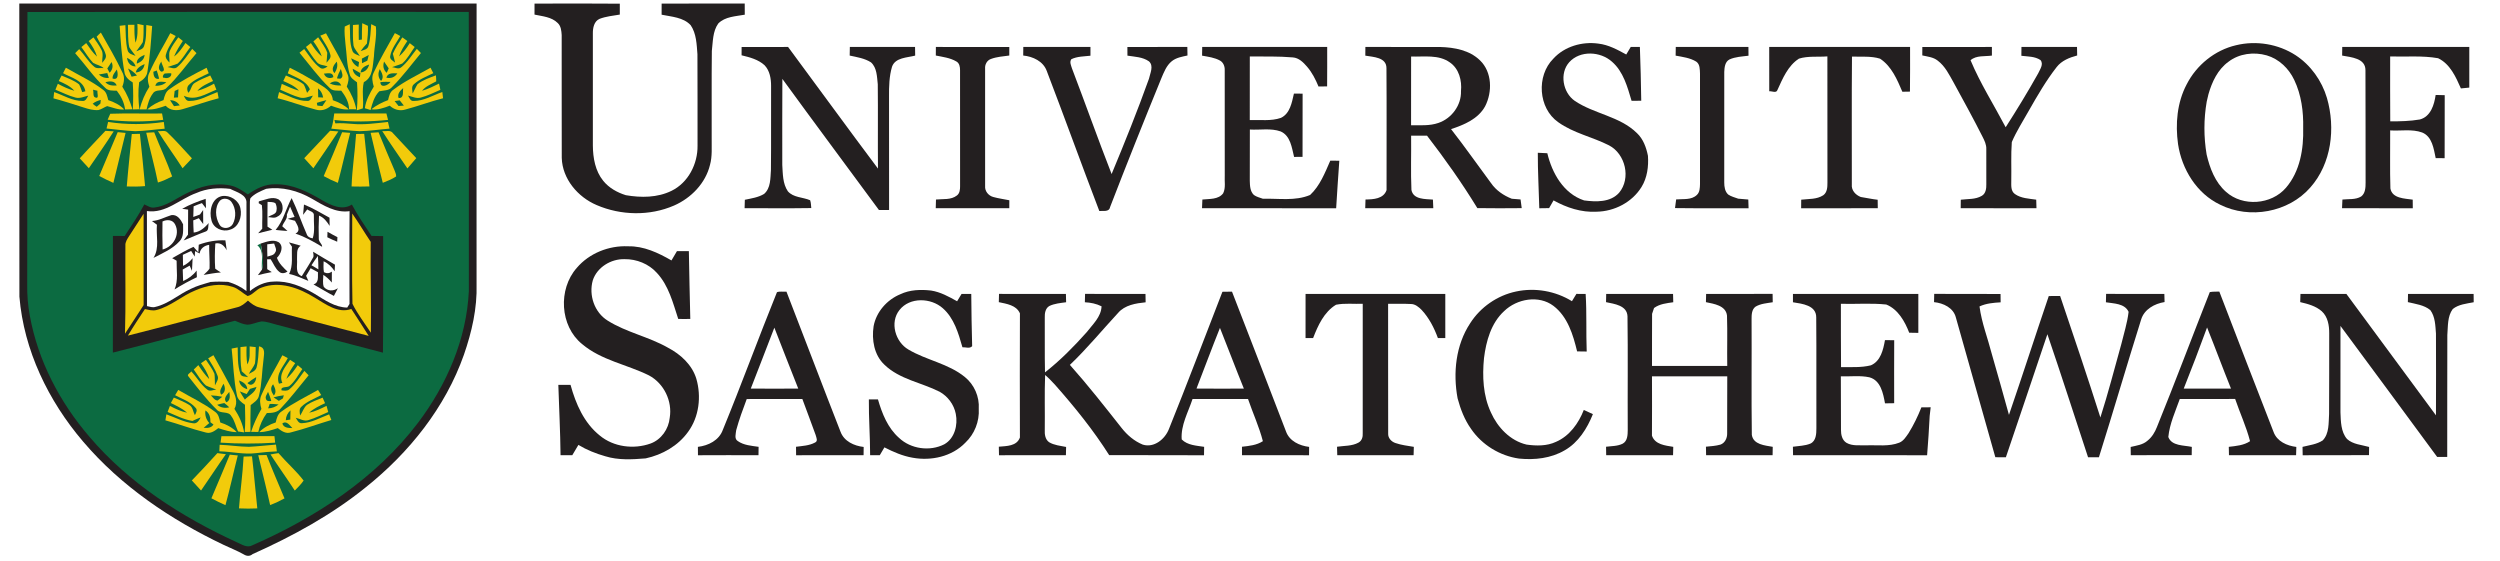 <?xml version="1.0" encoding="UTF-8" ?>
<!DOCTYPE svg PUBLIC "-//W3C//DTD SVG 1.1//EN" "http://www.w3.org/Graphics/SVG/1.1/DTD/svg11.dtd">
<svg width="1425pt" height="320pt" viewBox="0 0 1425 320" version="1.1" xmlns="http://www.w3.org/2000/svg">
<path fill="#ffffff" d=" M 0.00 0.00 L 1425.00 0.00 L 1425.00 320.00 L 0.00 320.00 L 0.00 0.00 Z" />
<path fill="#231f20" d=" M 11.00 2.02 C 97.89 2.02 184.78 1.99 271.66 2.03 C 271.59 55.34 271.65 108.65 271.64 161.96 C 272.06 175.69 268.91 189.30 264.43 202.21 C 253.86 232.22 233.29 257.93 208.61 277.66 C 189.07 293.49 166.85 305.60 143.97 315.85 C 142.42 317.18 140.60 317.06 138.94 316.01 C 135.25 313.93 131.30 312.39 127.49 310.58 C 97.39 296.25 69.01 277.17 47.30 251.61 C 27.56 228.47 13.58 199.65 11.06 169.10 C 10.94 113.41 11.06 57.71 11.00 2.02 Z" />
<path fill="#231f20" d=" M 304.68 2.06 C 320.88 2.01 337.09 1.93 353.29 2.10 C 353.28 4.17 353.28 6.24 353.29 8.31 C 349.42 8.97 345.43 9.33 341.74 10.75 C 338.61 12.13 337.89 15.93 337.93 19.00 C 337.94 40.33 337.94 61.65 337.93 82.98 C 337.99 90.01 339.28 97.45 343.83 103.05 C 347.11 107.11 351.80 109.73 356.73 111.26 C 365.41 112.75 374.72 112.73 382.79 108.76 C 392.31 104.12 397.73 93.42 397.60 83.06 C 397.54 65.68 397.67 48.31 397.54 30.93 C 397.10 25.32 396.97 19.17 393.69 14.36 C 389.49 9.84 382.81 9.55 377.12 8.38 C 377.14 6.27 377.14 4.15 377.13 2.04 C 392.91 1.98 408.70 2.02 424.49 2.02 C 424.49 4.13 424.49 6.25 424.52 8.37 C 419.36 9.33 413.28 9.42 409.39 13.42 C 406.20 17.92 406.38 23.75 405.75 29.01 C 405.55 45.66 405.72 62.33 405.66 78.98 C 405.59 83.98 406.06 89.10 404.70 93.98 C 402.16 104.47 393.93 112.91 384.18 117.17 C 370.32 123.20 353.91 122.85 340.09 116.89 C 329.35 112.33 320.54 101.97 320.20 89.99 C 320.11 66.65 320.21 43.31 320.16 19.97 C 320.00 17.57 319.77 14.84 317.88 13.10 C 314.40 9.63 309.22 9.30 304.67 8.32 C 304.69 6.24 304.69 4.15 304.68 2.06 Z" />
<path fill="#0c6b41" d=" M 15.65 6.85 C 99.50 6.68 183.35 6.80 267.20 6.79 C 267.32 59.85 267.23 112.91 267.24 165.98 C 265.94 193.31 254.55 219.50 238.15 241.14 C 214.12 272.75 179.85 295.01 143.86 310.81 C 140.79 312.55 137.70 310.20 134.90 309.05 C 103.53 294.62 73.55 275.53 51.02 249.01 C 34.12 229.39 21.64 205.59 17.01 180.00 C 15.89 174.07 15.42 168.03 15.51 162.00 C 15.65 110.28 15.36 58.56 15.65 6.85 Z" />
<path fill="#f2cb0b" d=" M 68.20 14.70 C 69.29 14.58 70.38 14.46 71.47 14.34 C 71.72 19.09 71.53 23.93 72.71 28.56 C 73.16 30.72 75.52 31.13 77.26 31.82 C 76.12 30.15 74.73 28.66 73.69 26.93 C 72.77 22.75 73.09 18.41 72.93 14.15 C 74.16 14.15 75.39 14.15 76.63 14.15 C 76.59 17.56 76.58 20.98 77.22 24.34 C 78.61 20.92 78.46 17.21 78.32 13.59 C 79.49 13.85 80.67 14.10 81.85 14.36 C 81.77 17.57 81.98 20.81 81.41 23.99 C 80.36 25.87 78.87 27.45 77.68 29.25 C 79.28 28.48 81.61 28.20 82.13 26.17 C 83.48 22.37 83.25 18.24 83.39 14.26 C 84.50 14.45 85.61 14.64 86.72 14.83 C 86.08 23.44 85.53 32.10 84.07 40.62 C 83.82 43.53 81.67 45.48 79.31 46.87 C 78.65 51.99 78.85 57.16 79.42 62.27 C 78.49 62.30 76.64 62.35 75.71 62.38 C 75.98 57.26 76.02 52.12 75.66 47.00 C 73.39 45.63 71.22 43.77 70.91 40.97 C 69.31 32.31 68.82 23.47 68.20 14.70 Z" />
<path fill="#f2cb0b" d=" M 201.18 14.24 C 202.28 14.16 203.39 14.08 204.50 14.00 C 204.44 16.92 204.45 19.85 204.51 22.78 C 204.95 22.72 205.84 22.60 206.28 22.54 C 206.27 19.43 206.28 16.32 206.47 13.22 C 207.28 13.59 208.90 14.35 209.71 14.72 C 209.89 18.08 209.53 21.43 209.17 24.77 C 207.88 26.15 206.65 27.58 205.55 29.12 C 207.23 28.51 209.56 28.23 210.02 26.12 C 211.22 22.12 211.20 17.89 211.59 13.77 C 212.26 14.10 213.59 14.76 214.25 15.09 C 214.84 20.75 213.36 26.41 213.15 32.08 C 212.37 37.28 212.79 44.02 207.38 46.83 C 206.14 51.76 207.41 56.90 206.81 61.78 C 205.95 62.05 204.25 62.59 203.39 62.86 C 203.90 57.56 203.85 52.24 203.51 46.93 C 201.84 45.66 199.78 44.47 199.30 42.24 C 197.59 36.65 197.67 30.76 196.91 25.02 C 196.61 21.73 196.18 18.42 196.50 15.13 C 197.21 14.80 198.65 14.13 199.36 13.80 C 199.71 18.90 199.04 24.24 200.93 29.11 C 201.63 30.82 203.63 31.18 205.11 31.95 C 204.00 29.92 202.13 28.26 201.52 26.00 C 200.97 22.11 201.25 18.16 201.18 14.24 Z" />
<path fill="#f2cb0b" d=" M 55.10 20.90 C 55.84 20.06 56.68 19.32 57.49 18.56 C 61.69 26.05 66.12 33.45 69.74 41.25 C 71.17 43.84 70.80 46.77 69.71 49.40 C 72.27 53.39 74.13 57.76 75.48 62.29 C 74.08 62.32 72.69 62.35 71.29 62.38 C 70.80 58.42 69.01 54.82 66.57 51.71 C 64.30 51.59 61.66 51.92 59.96 50.06 C 53.53 44.14 48.61 36.82 42.83 30.30 C 43.59 29.52 44.35 28.73 45.16 27.99 C 48.18 31.29 50.36 35.35 53.88 38.18 C 55.34 39.35 57.45 38.55 59.12 38.82 C 57.38 37.29 55.02 36.98 53.08 35.84 C 50.48 33.14 48.64 29.81 46.38 26.83 C 47.30 26.07 48.22 25.31 49.13 24.55 C 51.01 27.26 52.85 30.03 55.30 32.26 C 54.36 29.01 52.56 26.12 50.57 23.41 C 51.47 22.71 52.37 22.00 53.27 21.29 C 54.84 23.55 56.50 25.77 57.74 28.23 C 59.14 30.54 58.12 33.30 58.25 35.81 C 59.27 34.46 60.88 33.03 60.27 31.14 C 59.26 27.40 56.68 24.38 55.10 20.90 Z" />
<path fill="#f2cb0b" d=" M 97.07 18.89 C 98.10 19.44 99.13 19.98 100.17 20.53 C 98.13 23.97 95.58 27.27 94.55 31.19 C 93.98 33.06 95.47 34.45 96.60 35.66 C 96.73 33.45 96.07 31.15 96.77 29.01 C 98.00 26.21 99.88 23.77 101.62 21.28 C 102.27 21.80 103.56 22.84 104.21 23.36 C 102.34 26.19 100.52 29.07 99.21 32.20 C 101.98 30.19 103.86 27.31 105.72 24.50 C 106.64 25.27 107.56 26.05 108.49 26.82 C 106.04 29.95 104.17 33.58 101.22 36.27 C 99.38 37.09 97.38 37.49 95.51 38.22 C 97.30 38.44 99.55 39.70 101.10 38.15 C 104.50 35.24 106.85 31.37 109.55 27.86 C 110.38 28.66 111.20 29.47 112.01 30.28 C 106.31 36.83 101.34 44.06 95.00 50.03 C 92.95 52.48 88.85 50.50 87.17 53.25 C 85.12 55.88 84.27 59.17 83.53 62.35 C 82.21 62.35 80.88 62.34 79.56 62.34 C 80.75 57.78 82.59 53.43 85.14 49.46 C 84.20 46.78 83.79 43.83 85.24 41.22 C 88.63 33.50 93.15 26.35 97.07 18.89 Z" />
<path fill="#f2cb0b" d=" M 182.57 20.33 C 183.65 19.87 184.74 19.43 185.83 18.98 C 189.93 26.70 194.63 34.14 198.06 42.20 C 199.20 44.53 198.48 47.08 197.66 49.37 C 200.22 53.34 202.16 57.67 203.09 62.31 C 202.06 62.30 200.01 62.29 198.99 62.28 C 198.88 58.28 196.92 54.77 194.54 51.70 C 192.27 51.56 189.57 52.05 187.89 50.11 C 181.50 44.04 176.35 36.80 170.71 30.05 C 171.60 29.34 172.49 28.64 173.39 27.94 C 176.21 31.62 178.61 35.82 182.40 38.60 C 183.82 39.72 185.53 38.81 186.73 37.85 C 184.72 37.04 182.07 37.26 180.61 35.42 C 178.26 32.75 176.41 29.68 174.39 26.76 C 175.33 26.03 176.28 25.30 177.22 24.56 C 178.98 27.32 180.84 30.08 183.43 32.13 C 182.36 29.01 180.55 26.25 178.63 23.59 C 179.53 22.81 180.43 22.03 181.33 21.25 C 183.18 24.11 185.40 26.83 186.55 30.08 C 186.52 31.99 186.21 33.88 186.10 35.78 C 187.14 34.45 188.93 33.09 188.28 31.15 C 187.21 27.16 184.58 23.86 182.57 20.33 Z" />
<path fill="#f2cb0b" d=" M 225.08 18.87 C 226.10 19.42 227.13 19.98 228.16 20.54 C 226.05 24.24 223.15 27.74 222.40 32.04 C 222.10 33.87 224.04 34.72 225.19 35.65 C 224.82 33.96 224.39 32.29 223.90 30.63 C 225.36 27.33 227.33 24.30 229.32 21.31 C 230.28 21.99 231.23 22.68 232.19 23.37 C 230.34 26.14 228.49 28.95 227.46 32.15 C 229.95 30.03 231.82 27.33 233.56 24.59 C 234.49 25.32 235.43 26.06 236.37 26.79 C 234.10 29.98 232.24 33.57 229.29 36.20 C 227.41 37.05 225.38 37.49 223.47 38.25 C 225.09 38.41 226.98 39.62 228.52 38.50 C 232.23 35.59 234.70 31.49 237.60 27.84 C 238.37 28.64 239.15 29.44 239.93 30.23 C 234.53 36.73 229.51 43.60 223.51 49.58 C 221.70 51.78 218.72 51.48 216.21 52.02 C 213.32 54.88 212.23 58.92 211.22 62.73 C 210.41 62.47 208.77 61.95 207.96 61.69 C 208.55 57.20 210.76 53.21 213.05 49.39 C 212.28 46.80 211.68 43.94 212.99 41.40 C 216.56 33.66 220.97 26.34 225.08 18.87 Z" />
<path fill="#231f20" d=" M 885.40 33.45 C 891.76 26.46 901.82 23.57 911.03 24.85 C 916.79 25.50 921.96 28.33 926.96 31.07 C 927.79 29.62 928.65 28.18 929.53 26.75 C 931.26 26.76 932.99 26.76 934.73 26.77 C 935.10 36.98 935.38 47.19 935.51 57.43 C 933.65 57.44 931.82 57.45 929.99 57.45 C 927.62 49.52 925.34 40.84 918.85 35.19 C 912.24 29.23 900.63 28.60 894.44 35.49 C 888.81 41.81 890.80 52.76 897.60 57.48 C 908.68 64.98 923.31 66.24 933.08 75.89 C 936.68 79.29 938.38 84.09 939.33 88.83 C 939.75 94.93 938.92 101.33 935.65 106.62 C 930.27 115.32 920.16 120.54 910.01 120.67 C 901.40 121.17 892.96 118.37 885.52 114.22 C 884.66 115.68 883.81 117.15 882.99 118.63 C 881.12 118.67 879.26 118.70 877.40 118.71 C 877.13 108.17 876.51 97.64 876.55 87.08 C 878.34 87.15 880.15 87.23 881.97 87.34 C 884.67 98.68 891.23 110.39 902.94 114.24 C 909.72 115.13 917.92 115.43 922.89 109.86 C 929.77 101.65 926.53 87.74 917.15 82.86 C 907.69 78.03 896.88 75.91 888.17 69.64 C 876.76 61.65 875.66 43.18 885.40 33.45 Z" />
<path fill="#231f20" d=" M 1274.55 25.78 C 1286.02 22.99 1298.60 25.05 1308.52 31.49 C 1317.14 37.14 1323.43 46.00 1326.36 55.85 C 1331.32 72.99 1329.01 93.21 1316.86 106.89 C 1304.40 121.11 1282.30 125.08 1265.47 116.67 C 1252.10 110.34 1243.63 96.46 1241.48 82.12 C 1239.89 70.67 1240.91 58.49 1246.38 48.13 C 1251.99 37.10 1262.44 28.59 1274.55 25.78 Z" />
<path fill="#231f20" d=" M 422.72 26.78 C 431.55 26.75 440.38 26.77 449.21 26.77 C 466.33 49.85 483.19 73.11 500.44 96.09 C 500.30 80.07 500.51 64.05 500.33 48.04 C 499.86 43.78 499.90 38.64 496.47 35.55 C 492.85 33.22 488.46 32.57 484.32 31.67 C 484.35 30.03 484.38 28.40 484.41 26.76 C 496.80 26.76 509.19 26.78 521.58 26.75 C 521.60 28.40 521.62 30.04 521.65 31.69 C 517.10 32.91 510.30 32.73 508.45 38.05 C 506.83 43.52 506.71 49.32 506.75 55.00 C 506.78 76.56 506.73 98.12 506.78 119.68 C 504.84 119.69 502.92 119.69 501.00 119.71 C 482.65 94.79 464.16 69.98 445.95 44.96 C 445.84 61.31 445.91 77.67 445.90 94.02 C 446.23 99.09 446.09 104.63 449.06 109.01 C 452.22 112.70 457.63 112.33 461.78 114.14 C 462.29 115.56 462.25 117.11 462.43 118.60 C 449.76 118.80 437.09 118.67 424.42 118.66 C 424.46 117.06 424.50 115.46 424.56 113.87 C 428.27 113.09 432.23 112.55 435.53 110.54 C 439.39 107.21 439.08 101.57 439.43 96.93 C 439.61 80.94 439.43 64.95 439.52 48.97 C 439.53 44.83 438.78 40.30 435.81 37.19 C 432.21 33.89 427.33 32.64 422.70 31.52 C 422.70 29.94 422.71 28.36 422.72 26.78 Z" />
<path fill="#231f20" d=" M 533.41 31.65 C 533.42 30.03 533.43 28.40 533.45 26.77 C 547.40 26.77 561.35 26.76 575.30 26.78 C 575.29 28.40 575.29 30.03 575.30 31.65 C 571.79 32.15 568.18 32.34 564.84 33.61 C 562.58 34.38 561.32 36.79 561.51 39.09 C 561.51 61.41 561.51 83.73 561.52 106.04 C 561.25 108.91 563.42 111.56 566.14 112.28 C 569.15 113.13 572.26 113.51 575.32 114.15 C 575.32 115.28 575.31 117.54 575.30 118.67 C 561.32 118.71 547.35 118.71 533.37 118.67 C 533.41 117.02 533.45 115.37 533.51 113.73 C 537.51 113.30 542.08 114.08 545.47 111.40 C 547.10 110.15 547.26 107.93 547.25 106.04 C 547.21 84.03 547.25 62.02 547.23 40.02 C 547.25 38.14 546.88 35.95 545.05 34.99 C 541.52 32.93 537.35 32.45 533.41 31.65 Z" />
<path fill="#231f20" d=" M 583.28 26.77 C 596.04 26.76 608.80 26.78 621.56 26.76 C 621.55 28.42 621.55 30.09 621.56 31.76 C 617.91 32.19 614.04 32.10 610.67 33.74 C 609.47 35.37 610.56 37.36 611.04 39.04 C 618.67 59.06 625.83 79.25 633.62 99.20 C 641.08 81.26 648.35 63.21 654.90 44.91 C 655.57 41.77 657.79 37.55 654.91 34.98 C 651.36 32.45 646.79 32.37 642.64 31.72 C 642.62 30.07 642.60 28.43 642.61 26.78 C 653.99 26.75 665.38 26.78 676.78 26.76 C 676.79 28.38 676.82 30.01 676.87 31.63 C 673.78 32.31 670.47 32.84 667.94 34.87 C 664.82 37.38 663.40 41.26 661.88 44.83 C 651.95 69.15 642.19 93.54 632.74 118.05 C 632.18 121.03 628.75 120.01 626.61 120.28 C 616.45 93.75 606.83 67.00 596.66 40.47 C 594.65 34.91 588.76 32.20 583.23 31.65 C 583.25 30.02 583.26 28.39 583.28 26.77 Z" />
<path fill="#231f20" d=" M 685.26 26.76 C 709.01 26.77 732.75 26.76 756.50 26.77 C 756.49 34.26 756.54 41.75 756.46 49.24 C 754.82 49.26 753.18 49.28 751.55 49.31 C 749.87 45.28 747.90 41.31 745.01 38.00 C 742.89 35.54 740.33 32.96 736.90 32.72 C 728.75 32.02 720.56 32.25 712.39 32.19 C 712.37 44.28 712.42 56.36 712.37 68.45 C 718.26 68.19 724.44 69.18 730.12 67.19 C 735.35 64.70 736.36 58.42 737.54 53.35 C 739.18 53.36 740.83 53.37 742.49 53.38 C 742.43 65.39 742.50 77.40 742.45 89.41 C 740.84 89.41 739.23 89.43 737.63 89.44 C 736.33 84.20 735.59 77.37 729.98 74.92 C 724.36 72.91 718.25 74.20 712.42 73.83 C 712.35 83.56 712.41 93.30 712.38 103.04 C 712.46 105.84 712.52 109.10 714.73 111.15 C 716.25 112.24 718.11 112.66 719.86 113.29 C 728.81 113.03 738.28 114.73 746.77 111.13 C 752.37 105.91 755.24 98.47 758.26 91.58 C 759.97 91.59 761.69 91.60 763.41 91.61 C 762.71 100.64 762.21 109.67 761.61 118.71 C 736.12 118.67 710.64 118.73 685.15 118.67 C 685.20 117.02 685.27 115.38 685.36 113.73 C 689.37 113.29 694.47 113.82 697.20 110.19 C 698.77 107.05 697.88 103.35 698.11 99.97 C 698.08 79.96 698.13 59.95 698.09 39.94 C 698.17 37.87 697.34 35.67 695.50 34.58 C 692.35 32.79 688.67 32.37 685.18 31.72 C 685.21 30.07 685.23 28.42 685.26 26.76 Z" />
<path fill="#231f20" d=" M 778.27 26.76 C 792.51 26.79 806.76 26.73 821.01 26.79 C 829.00 27.02 837.65 28.60 843.59 34.40 C 850.52 41.06 850.71 52.37 846.54 60.55 C 842.59 67.80 834.54 71.14 827.10 73.60 C 834.94 83.61 842.21 94.05 849.80 104.25 C 852.67 108.48 857.00 111.42 861.70 113.28 C 863.37 113.41 865.02 113.55 866.72 113.69 C 866.96 115.33 867.17 116.98 867.38 118.64 C 858.95 118.72 850.51 118.76 842.08 118.62 C 833.34 104.31 823.63 90.61 813.40 77.32 C 810.37 77.31 807.35 77.31 804.34 77.32 C 804.47 87.64 804.06 97.99 804.52 108.30 C 805.62 113.84 812.43 113.39 816.77 113.77 C 816.84 115.40 816.90 117.03 816.98 118.66 C 804.04 118.72 791.11 118.69 778.18 118.68 C 778.22 117.03 778.27 115.37 778.34 113.72 C 782.83 113.64 788.58 113.40 790.34 108.36 C 790.31 85.19 790.45 62.02 790.28 38.85 C 790.30 32.57 782.73 32.52 778.23 31.72 C 778.23 30.07 778.24 28.42 778.27 26.76 Z" />
<path fill="#231f20" d=" M 955.19 26.76 C 968.99 26.76 982.79 26.78 996.60 26.75 C 996.60 28.42 996.62 30.09 996.65 31.76 C 992.99 32.23 989.18 32.34 985.79 33.89 C 983.23 35.21 982.94 38.44 982.83 40.98 C 982.82 62.00 982.84 83.01 982.82 104.03 C 982.82 106.43 983.18 109.17 985.07 110.88 C 986.77 112.05 988.83 112.53 990.77 113.24 C 992.68 113.40 994.59 113.56 996.53 113.73 C 996.58 115.38 996.63 117.04 996.69 118.70 C 982.71 118.64 968.73 118.80 954.76 118.61 C 954.96 116.96 955.18 115.32 955.41 113.67 C 959.38 113.29 964.10 114.16 967.24 111.09 C 968.90 109.52 968.93 107.10 969.00 104.98 C 968.98 83.98 968.98 62.98 969.00 41.97 C 968.88 39.61 969.04 36.64 966.85 35.12 C 963.32 32.95 959.10 32.46 955.11 31.71 C 955.13 30.06 955.15 28.41 955.19 26.76 Z" />
<path fill="#231f20" d=" M 1008.45 26.77 C 1035.21 26.76 1061.97 26.77 1088.74 26.76 C 1088.71 35.25 1088.83 43.73 1088.67 52.22 C 1087.59 52.23 1085.43 52.27 1084.34 52.29 C 1081.37 45.34 1078.18 37.73 1071.62 33.44 C 1066.51 31.84 1060.93 32.46 1055.63 32.25 C 1055.40 56.53 1055.59 80.82 1055.54 105.10 C 1055.19 108.48 1057.66 111.13 1060.63 112.28 C 1063.84 112.79 1067.02 113.50 1070.27 113.86 C 1070.28 115.47 1070.31 117.08 1070.34 118.69 C 1055.78 118.71 1041.21 118.68 1026.65 118.70 C 1026.66 117.48 1026.68 115.04 1026.69 113.82 C 1030.90 113.31 1035.58 113.73 1039.28 111.28 C 1041.53 109.65 1041.65 106.66 1041.64 104.13 C 1041.60 80.13 1041.66 56.14 1041.61 32.14 C 1036.23 32.58 1030.60 31.80 1025.40 33.42 C 1019.11 37.47 1016.12 44.75 1013.14 51.30 C 1012.47 53.30 1009.99 51.83 1008.47 52.04 C 1008.41 43.61 1008.44 35.19 1008.45 26.77 Z" />
<path fill="#231f20" d=" M 1095.73 26.78 C 1108.95 26.76 1122.16 26.76 1135.38 26.77 C 1135.37 28.41 1135.37 30.04 1135.39 31.68 C 1131.32 32.29 1126.52 31.41 1123.21 34.33 C 1128.76 47.58 1136.55 59.82 1143.23 72.53 C 1149.67 62.47 1155.91 52.27 1161.75 41.84 C 1162.76 39.55 1165.05 36.63 1163.07 34.23 C 1159.87 32.08 1155.83 32.26 1152.18 31.80 C 1152.19 30.12 1152.20 28.44 1152.23 26.76 C 1162.79 26.77 1173.34 26.77 1183.90 26.77 C 1183.90 28.38 1183.94 30.00 1183.99 31.62 C 1179.63 32.78 1175.15 34.54 1172.31 38.21 C 1166.23 46.00 1161.28 54.58 1156.40 63.14 C 1153.10 69.04 1149.40 74.74 1146.73 80.97 C 1146.18 88.30 1146.58 95.66 1146.43 103.01 C 1146.45 105.64 1146.03 108.84 1148.50 110.60 C 1151.98 113.08 1156.55 113.20 1160.65 113.81 C 1160.69 115.43 1160.74 117.06 1160.79 118.69 C 1146.39 118.69 1131.99 118.73 1117.60 118.66 C 1117.61 117.46 1117.64 115.05 1117.65 113.84 C 1121.64 113.33 1126.00 113.77 1129.60 111.64 C 1131.90 110.34 1132.26 107.44 1132.20 105.06 C 1132.17 98.38 1132.20 91.70 1132.19 85.02 C 1132.31 82.44 1131.14 80.09 1130.01 77.87 C 1124.78 67.51 1119.18 57.34 1113.62 47.15 C 1111.07 42.64 1108.74 37.74 1104.50 34.56 C 1102.01 32.55 1098.70 32.27 1095.71 31.59 C 1095.70 29.98 1095.71 28.38 1095.73 26.78 Z" />
<path fill="#231f20" d=" M 1335.08 26.77 C 1359.22 26.77 1383.36 26.76 1407.50 26.77 C 1407.51 34.49 1407.51 42.21 1407.50 49.93 C 1405.89 50.12 1404.28 50.26 1402.71 50.40 C 1399.84 43.86 1396.51 36.39 1389.70 33.18 C 1380.72 31.59 1371.48 32.46 1362.39 32.18 C 1362.41 44.51 1362.33 56.84 1362.44 69.17 C 1368.07 69.19 1373.76 69.06 1379.33 68.10 C 1385.49 66.45 1387.53 59.73 1388.32 54.13 C 1390.03 54.18 1391.75 54.22 1393.49 54.25 C 1393.42 66.22 1393.52 78.19 1393.44 90.16 C 1391.71 90.15 1390.03 90.15 1388.35 90.14 C 1387.21 84.82 1386.39 77.85 1380.63 75.52 C 1374.79 73.41 1368.45 74.73 1362.40 74.33 C 1362.47 85.36 1362.19 96.41 1362.53 107.44 C 1363.57 113.19 1370.70 113.13 1375.25 113.80 C 1375.25 115.44 1375.26 117.08 1375.29 118.73 C 1361.84 118.64 1348.40 118.74 1334.96 118.67 C 1335.01 117.03 1335.07 115.38 1335.18 113.74 C 1338.74 113.35 1342.67 113.94 1345.88 111.99 C 1348.30 110.14 1348.39 106.82 1348.39 104.04 C 1348.30 82.70 1348.45 61.35 1348.31 40.02 C 1348.35 33.12 1340.05 32.64 1335.02 31.68 C 1335.03 30.04 1335.04 28.40 1335.08 26.77 Z" />
<path fill="#0c6b41" d=" M 206.26 33.41 C 207.57 32.71 208.89 32.01 210.20 31.31 C 209.93 32.39 209.64 33.47 209.39 34.56 C 208.38 35.06 207.37 35.54 206.37 36.02 C 206.34 35.37 206.29 34.06 206.26 33.41 Z" />
<path fill="#ffffff" d=" M 1270.21 35.21 C 1276.32 30.50 1284.73 29.46 1292.05 31.57 C 1299.02 33.60 1304.65 39.06 1307.71 45.55 C 1311.78 54.07 1313.03 63.64 1312.81 73.00 C 1313.13 84.90 1311.00 97.72 1303.01 107.01 C 1294.67 116.73 1278.42 117.94 1268.85 109.37 C 1262.64 103.95 1259.61 95.92 1257.78 88.10 C 1256.10 78.11 1256.09 67.89 1257.83 57.91 C 1258.16 56.53 1258.49 55.13 1258.81 53.74 C 1260.82 46.71 1264.11 39.61 1270.21 35.21 Z" />
<path fill="#0c6b41" d=" M 77.97 36.30 C 77.75 33.42 80.24 32.27 82.43 31.23 C 82.26 33.95 80.25 35.38 77.97 36.30 Z" />
<path fill="#ffffff" d=" M 804.33 32.22 C 811.72 32.47 820.07 30.97 826.48 35.62 C 831.66 39.23 833.36 45.91 832.76 51.93 C 833.04 59.96 827.43 67.53 819.90 70.07 C 814.90 71.82 809.51 71.35 804.31 71.39 C 804.36 58.34 804.32 45.28 804.33 32.22 Z" />
<path fill="#0c6b41" d=" M 72.40 32.96 C 74.54 34.06 76.59 35.45 77.31 37.88 C 74.33 37.82 72.75 35.74 72.40 32.96 Z" />
<path fill="#0c6b41" d=" M 200.10 33.21 C 201.63 33.91 203.14 34.64 204.66 35.39 C 204.56 36.09 204.36 37.49 204.27 38.19 C 202.13 37.23 200.75 35.43 200.10 33.21 Z" />
<path fill="#0c6b41" d=" M 91.85 40.84 C 89.64 39.34 90.76 36.81 91.94 35.06 C 92.07 36.93 95.26 40.78 91.85 40.84 Z" />
<path fill="#0c6b41" d=" M 63.58 35.35 C 64.66 37.57 64.18 39.71 62.50 41.47 C 62.16 40.85 61.50 39.63 61.16 39.02 C 61.96 37.79 62.77 36.57 63.58 35.35 Z" />
<path fill="#0c6b41" d=" M 190.67 41.71 C 188.51 39.45 190.26 37.01 191.94 35.12 C 192.72 37.47 191.98 39.73 190.67 41.71 Z" />
<path fill="#0c6b41" d=" M 218.92 35.10 C 219.80 36.38 220.68 37.67 221.56 38.96 C 221.28 39.59 220.72 40.87 220.44 41.51 C 218.48 39.82 218.12 37.52 218.92 35.10 Z" />
<path fill="#0c6b41" d=" M 77.37 41.33 C 77.91 38.70 80.24 37.55 82.41 36.49 C 82.06 39.34 80.26 41.14 77.37 41.33 Z" />
<path fill="#0c6b41" d=" M 205.51 41.31 C 205.85 38.61 208.17 37.55 210.42 36.77 C 209.81 39.25 208.17 41.09 205.51 41.31 Z" />
<path fill="#f2cb0b" d=" M 35.94 41.71 C 36.47 40.67 37.01 39.63 37.55 38.60 C 44.67 42.75 52.27 46.18 58.82 51.23 C 60.77 52.55 61.11 54.98 61.72 57.07 C 65.09 58.20 68.34 59.79 70.82 62.39 C 67.40 62.72 64.30 61.28 61.07 60.48 C 59.34 61.13 57.84 62.36 56.01 62.74 C 53.14 62.95 50.35 62.12 47.65 61.26 C 41.96 59.42 36.25 57.60 30.47 56.05 C 30.60 54.86 30.74 53.67 30.87 52.48 C 36.17 54.33 41.26 57.60 47.03 57.54 C 48.92 57.73 49.52 55.81 50.30 54.52 C 47.92 55.06 45.52 56.29 43.04 55.61 C 39.06 54.59 35.39 52.65 31.59 51.12 C 32.05 49.99 32.51 48.87 32.97 47.74 C 35.98 49.37 39.08 50.85 42.40 51.74 C 40.03 49.04 36.71 47.59 33.48 46.18 C 34.03 45.14 34.57 44.10 35.11 43.05 C 38.51 44.54 42.14 45.75 45.08 48.09 C 45.86 49.47 46.28 51.03 46.85 52.51 C 47.31 52.39 48.21 52.15 48.67 52.03 C 47.61 45.83 40.65 44.34 35.94 41.71 Z" />
<path fill="#0c6b41" d=" M 72.96 39.04 C 74.90 40.05 76.66 41.37 78.07 43.05 C 77.30 43.22 75.77 43.56 75.01 43.72 C 74.29 42.18 73.60 40.62 72.96 39.04 Z" />
<path fill="#f2cb0b" d=" M 96.75 50.74 C 103.35 46.06 110.58 42.32 117.76 38.62 C 118.17 39.66 118.58 40.70 118.98 41.75 C 115.09 43.73 110.76 45.26 107.63 48.43 C 106.37 49.68 106.59 51.46 107.32 52.90 C 109.11 51.34 108.94 48.34 111.15 47.17 C 113.88 45.46 116.90 44.30 119.84 43.02 C 120.37 44.08 120.90 45.13 121.43 46.18 C 118.22 47.63 114.87 49.06 112.50 51.77 C 115.84 50.87 118.98 49.37 122.00 47.70 C 122.45 48.83 122.89 49.97 123.34 51.11 C 117.48 53.44 111.22 57.76 104.79 54.58 C 105.46 56.01 106.18 57.74 108.09 57.54 C 113.76 57.55 118.77 54.37 123.96 52.48 C 124.13 53.36 124.46 55.13 124.63 56.01 C 117.69 57.81 110.94 60.25 104.05 62.22 C 100.69 63.25 96.92 63.04 94.44 60.29 C 91.05 61.43 87.61 62.70 83.96 62.33 C 86.61 59.91 89.82 58.25 93.19 57.07 C 93.78 54.68 94.47 52.08 96.75 50.74 Z" />
<path fill="#f2cb0b" d=" M 165.18 38.61 C 170.50 41.21 175.64 44.17 180.75 47.16 C 184.60 49.54 189.36 51.99 189.72 57.11 C 193.06 58.26 196.28 59.87 198.85 62.36 C 195.29 62.68 191.95 61.44 188.69 60.24 C 186.28 62.42 183.11 63.45 179.92 62.45 C 172.62 60.59 165.58 57.78 158.25 56.00 C 158.51 54.83 158.77 53.66 159.06 52.50 C 164.28 54.40 169.33 57.61 175.04 57.53 C 176.94 57.79 177.50 55.72 178.35 54.50 C 175.98 55.05 173.58 56.27 171.10 55.64 C 167.14 54.63 163.50 52.71 159.75 51.13 C 159.96 50.30 160.40 48.63 160.61 47.80 C 163.81 49.25 167.00 50.73 170.39 51.67 C 168.00 48.99 164.68 47.57 161.46 46.18 C 161.84 45.40 162.59 43.83 162.96 43.04 C 166.40 44.52 170.06 45.72 173.04 48.06 C 174.03 49.53 174.37 51.32 175.03 52.95 C 175.43 52.43 176.23 51.40 176.63 50.89 C 174.38 45.76 168.60 44.13 164.01 41.79 C 164.40 40.73 164.79 39.67 165.18 38.61 Z" />
<path fill="#0c6b41" d=" M 201.03 39.17 C 202.52 39.96 203.98 40.81 205.43 41.67 C 205.36 42.27 205.22 43.45 205.15 44.04 C 202.94 43.21 201.20 41.66 201.03 39.17 Z" />
<path fill="#f2cb0b" d=" M 224.16 51.18 C 230.72 46.18 238.26 42.68 245.39 38.59 C 245.92 39.63 246.46 40.66 246.99 41.71 C 243.21 43.55 239.15 45.08 236.00 47.95 C 234.30 49.27 235.08 51.49 235.22 53.28 C 236.21 51.56 236.91 49.69 237.98 48.02 C 241.02 45.54 244.86 44.34 248.47 42.94 C 248.59 44.08 248.65 45.23 248.65 46.37 C 245.80 47.94 242.62 49.13 240.54 51.76 C 243.93 50.77 247.10 49.19 250.26 47.65 C 250.51 48.83 250.76 50.01 251.01 51.20 C 247.34 52.77 243.73 54.59 239.86 55.62 C 237.37 56.30 234.95 55.09 232.58 54.49 C 233.38 55.78 233.94 57.81 235.89 57.55 C 241.67 57.55 246.77 54.26 252.13 52.46 C 252.23 53.35 252.43 55.13 252.54 56.01 C 245.27 57.83 238.26 60.53 231.03 62.44 C 227.82 63.42 224.57 62.48 222.16 60.24 C 218.79 61.53 215.32 62.80 211.64 62.29 C 214.52 60.03 217.77 58.33 221.20 57.06 C 221.76 54.92 222.16 52.48 224.16 51.18 Z" />
<path fill="#0c6b41" d=" M 64.17 44.75 C 64.00 42.71 65.58 41.22 66.58 39.63 C 67.32 41.85 67.70 45.94 64.17 44.75 Z" />
<path fill="#0c6b41" d=" M 87.39 40.91 C 87.88 40.73 88.86 40.36 89.35 40.18 C 89.84 41.73 90.37 43.28 90.71 44.88 C 87.99 45.47 87.47 42.99 87.39 40.91 Z" />
<path fill="#0c6b41" d=" M 192.07 44.69 C 192.54 42.79 193.43 41.04 194.29 39.30 C 194.67 41.07 196.30 43.74 193.99 44.88 C 193.51 44.83 192.55 44.73 192.07 44.69 Z" />
<path fill="#0c6b41" d=" M 217.21 46.16 C 215.46 44.14 215.30 41.73 216.50 39.42 C 217.64 41.52 219.11 43.97 217.21 46.16 Z" />
<path fill="#0c6b41" d=" M 94.51 41.87 C 95.54 41.74 96.58 41.72 97.62 41.79 C 98.00 43.88 95.49 44.97 93.78 44.33 C 91.86 44.77 93.21 41.44 94.51 41.87 Z" />
<path fill="#0c6b41" d=" M 185.46 41.89 C 187.39 41.67 189.85 41.33 190.02 43.95 C 187.92 45.15 185.44 44.29 184.65 41.97 L 185.46 41.89 Z" />
<path fill="#0c6b41" d=" M 56.31 42.47 C 57.92 42.17 59.52 41.88 61.13 41.60 C 61.36 42.30 61.82 43.70 62.05 44.40 C 59.89 44.64 57.89 43.95 56.31 42.47 Z" />
<path fill="#0c6b41" d=" M 220.21 44.27 C 221.12 41.30 224.06 41.80 226.49 41.82 C 225.06 44.03 222.77 44.90 220.21 44.27 Z" />
<path fill="#0c6b41" d=" M 60.07 46.82 C 62.58 46.23 65.35 45.90 66.55 48.72 C 64.19 48.89 61.72 48.78 60.07 46.82 Z" />
<path fill="#0c6b41" d=" M 88.52 48.92 C 89.29 45.77 92.40 46.64 94.80 46.85 C 93.08 48.48 90.82 48.96 88.52 48.92 Z" />
<path fill="#0c6b41" d=" M 187.98 47.57 C 190.24 45.92 193.29 45.80 194.51 48.74 C 192.27 48.82 190.02 48.55 187.98 47.57 Z" />
<path fill="#0c6b41" d=" M 216.81 46.84 C 218.73 46.56 220.67 46.63 222.60 46.67 C 221.33 48.63 216.90 50.51 216.81 46.84 Z" />
<path fill="#0c6b41" d=" M 52.99 51.13 C 53.63 51.28 54.91 51.58 55.56 51.73 C 55.24 53.00 56.70 56.52 54.37 55.57 C 52.72 55.18 53.55 52.46 52.99 51.13 Z" />
<path fill="#0c6b41" d=" M 99.56 51.83 C 100.10 51.59 101.18 51.11 101.72 50.87 C 101.64 52.42 101.56 53.97 101.48 55.52 C 100.88 55.55 99.70 55.62 99.11 55.65 C 99.25 54.37 99.40 53.10 99.56 51.83 Z" />
<path fill="#0c6b41" d=" M 181.27 50.35 C 182.92 51.68 183.85 53.53 184.20 55.60 C 183.49 55.57 182.08 55.50 181.37 55.46 C 181.30 53.76 181.26 52.05 181.27 50.35 Z" />
<path fill="#0c6b41" d=" M 227.19 55.86 C 226.34 53.39 228.14 51.68 229.82 50.19 C 229.47 52.30 230.50 56.09 227.19 55.86 Z" />
<path fill="#0c6b41" d=" M 52.82 59.14 C 54.14 57.99 55.79 57.41 57.44 56.94 C 57.39 57.46 57.30 58.49 57.25 59.00 C 56.72 59.47 55.67 60.39 55.14 60.86 C 54.34 60.32 53.51 59.81 52.82 59.14 Z" />
<path fill="#0c6b41" d=" M 96.94 57.12 C 99.27 57.09 101.18 58.18 102.45 60.09 C 101.63 60.20 100.00 60.41 99.19 60.52 C 98.42 59.40 97.66 58.27 96.94 57.12 Z" />
<path fill="#0c6b41" d=" M 180.60 58.62 C 182.40 58.06 184.21 57.52 186.04 57.08 C 185.30 58.22 184.54 59.35 183.76 60.47 C 182.80 60.38 181.84 60.29 180.88 60.20 C 180.81 59.81 180.67 59.02 180.60 58.62 Z" />
<path fill="#0c6b41" d=" M 224.93 57.60 C 225.66 57.50 227.12 57.30 227.84 57.20 C 228.62 58.19 229.42 59.19 230.19 60.19 C 229.44 60.25 227.94 60.37 227.18 60.43 C 226.43 59.49 225.67 58.55 224.93 57.60 Z" />
<path fill="#f2cb0b" d=" M 61.36 68.24 C 61.81 67.09 62.31 65.95 62.85 64.84 C 72.68 64.47 82.53 64.86 92.37 64.68 C 92.59 65.89 92.80 67.10 93.02 68.31 C 82.49 69.54 71.89 69.52 61.36 68.24 Z" />
<path fill="#f2cb0b" d=" M 188.84 73.34 C 189.78 70.53 190.17 67.60 190.52 64.68 C 200.43 64.73 210.34 64.70 220.25 64.69 C 220.56 65.90 220.87 67.12 221.19 68.33 C 211.02 69.39 200.80 69.63 190.64 68.39 C 190.76 68.87 191.00 69.84 191.12 70.32 C 194.30 70.10 197.48 70.31 200.65 70.60 C 207.50 71.26 214.34 70.25 221.14 69.52 C 221.43 70.78 221.73 72.05 222.03 73.31 C 216.36 73.78 210.72 74.68 205.02 74.78 C 199.61 74.55 194.24 73.79 188.84 73.34 Z" />
<path fill="#f2cb0b" d=" M 60.73 73.25 C 61.03 72.00 61.32 70.75 61.62 69.50 C 72.15 71.16 82.83 71.06 93.37 69.54 C 93.49 70.49 93.74 72.40 93.86 73.36 C 88.24 73.78 82.65 74.68 77.01 74.78 C 71.57 74.54 66.15 73.81 60.73 73.25 Z" />
<path fill="#f2cb0b" d=" M 45.47 90.25 C 50.24 84.92 55.23 79.81 60.09 74.58 C 61.67 74.67 63.24 74.77 64.81 74.87 C 60.28 82.00 55.40 88.90 50.63 95.88 C 48.91 94.00 47.19 92.12 45.47 90.25 Z" />
<path fill="#f2cb0b" d=" M 90.01 74.73 C 91.75 75.01 94.02 73.99 95.42 75.49 C 100.34 80.14 104.75 85.31 109.39 90.24 C 107.64 92.15 105.87 94.05 104.06 95.90 C 99.53 88.74 94.41 81.97 90.01 74.73 Z" />
<path fill="#f2cb0b" d=" M 173.41 90.17 C 178.31 84.95 183.25 79.77 188.14 74.55 C 189.72 74.67 191.29 74.79 192.86 74.92 C 188.20 81.98 183.40 88.94 178.62 95.91 C 176.87 94.01 175.13 92.10 173.41 90.17 Z" />
<path fill="#f2cb0b" d=" M 217.87 74.72 C 219.91 75.00 222.67 73.87 224.04 75.98 C 228.46 80.69 232.88 85.40 237.27 90.14 C 235.62 92.12 233.93 94.07 232.22 96.00 C 227.41 88.92 222.46 81.94 217.87 74.72 Z" />
<path fill="#f2cb0b" d=" M 67.09 75.33 C 68.58 75.47 70.08 75.61 71.58 75.76 C 69.29 85.26 66.96 94.76 64.63 104.25 C 61.89 103.05 59.20 101.73 56.56 100.32 C 60.11 92.01 63.58 83.67 67.09 75.33 Z" />
<path fill="#f2cb0b" d=" M 75.11 76.40 C 76.65 76.36 78.19 76.32 79.74 76.28 C 80.81 86.20 81.78 96.14 82.69 106.08 C 79.22 106.38 75.74 106.42 72.26 106.29 C 73.06 96.31 74.19 86.37 75.11 76.40 Z" />
<path fill="#f2cb0b" d=" M 83.35 75.65 C 84.86 75.57 86.38 75.50 87.90 75.42 C 91.17 83.86 95.11 92.04 98.13 100.58 C 95.51 101.93 92.84 103.19 90.02 104.04 C 88.09 94.51 85.47 85.14 83.35 75.65 Z" />
<path fill="#f2cb0b" d=" M 195.02 75.37 C 196.54 75.49 198.07 75.61 199.60 75.73 C 197.17 85.21 195.10 94.77 192.58 104.22 C 189.81 103.11 187.11 101.83 184.51 100.38 C 188.10 92.08 191.61 83.74 195.02 75.37 Z" />
<path fill="#f2cb0b" d=" M 202.98 76.37 C 204.51 76.34 206.05 76.31 207.59 76.29 C 208.75 86.26 209.66 96.27 210.57 106.27 C 207.18 106.38 203.78 106.38 200.40 106.29 C 200.73 96.28 202.32 86.36 202.98 76.37 Z" />
<path fill="#f2cb0b" d=" M 218.19 104.20 C 215.74 94.74 213.44 85.23 211.26 75.70 C 212.77 75.60 214.27 75.51 215.78 75.41 C 218.71 82.69 221.82 89.89 224.89 97.11 C 225.28 98.23 225.90 99.36 225.79 100.58 C 223.44 102.15 220.79 103.16 218.19 104.20 Z" />
<path fill="#231f20" d=" M 106.36 110.19 C 113.91 106.29 122.64 103.97 131.13 105.68 C 134.94 106.40 138.15 108.67 141.27 110.82 C 145.90 107.56 151.22 104.85 157.03 105.03 C 166.70 104.90 175.62 109.32 183.70 114.18 C 188.72 117.03 195.10 120.18 200.57 116.59 C 203.91 122.79 207.86 128.62 211.77 134.47 C 213.98 134.50 216.18 134.54 218.39 134.58 C 218.32 156.73 218.54 178.88 218.28 201.02 C 198.13 195.78 178.00 190.46 157.88 185.13 C 154.96 184.40 152.08 183.23 149.03 183.21 C 146.28 183.65 143.72 185.02 140.91 185.07 C 138.44 184.86 136.19 183.74 133.93 182.83 C 110.71 188.80 87.58 195.13 64.33 200.99 C 64.35 178.82 64.30 156.65 64.36 134.47 C 66.60 134.48 68.84 134.50 71.08 134.51 C 74.94 128.59 78.96 122.76 82.26 116.50 C 84.10 117.31 85.91 118.66 88.03 118.29 C 94.85 117.54 100.37 113.09 106.36 110.19 Z" />
<path fill="#ffffff" d=" M 111.89 110.03 C 117.95 107.34 124.66 106.87 131.18 107.65 C 134.75 109.53 140.96 110.87 140.48 115.98 C 140.46 132.63 140.45 149.27 140.48 165.92 C 137.38 163.49 133.82 161.78 130.06 160.66 C 126.70 160.47 123.33 160.45 119.98 160.72 C 116.19 161.83 112.35 162.88 108.79 164.64 C 101.90 167.76 96.10 173.16 88.61 174.92 C 86.99 175.46 85.37 174.78 83.78 174.49 C 83.75 156.43 83.82 138.37 83.74 120.30 C 94.44 121.89 102.50 113.39 111.89 110.03 Z" />
<path fill="#ffffff" d=" M 151.71 107.63 C 160.79 106.24 169.93 108.72 177.78 113.26 C 184.32 117.04 191.32 121.52 199.25 120.36 C 199.12 129.87 199.22 139.39 199.19 148.90 C 199.19 152.90 199.19 156.91 199.19 160.91 C 199.19 165.03 199.17 169.14 199.22 173.26 C 198.89 173.77 198.24 174.81 197.91 175.32 C 190.94 175.19 185.10 171.03 179.40 167.52 C 172.34 163.35 164.32 159.96 155.97 160.50 C 150.98 160.56 146.28 162.83 142.45 165.91 C 142.43 149.58 142.48 133.24 142.42 116.90 C 142.48 115.59 142.32 114.23 142.74 112.97 C 145.13 110.33 148.51 108.99 151.71 107.63 Z" />
<path fill="#231f20" d=" M 126.54 111.76 C 131.14 111.03 136.23 114.19 137.06 118.90 C 138.08 123.53 136.07 129.56 131.09 130.92 C 126.89 132.43 121.64 130.14 120.56 125.65 C 119.10 120.56 120.50 113.02 126.54 111.76 Z" />
<path fill="#231f20" d=" M 147.55 114.78 C 151.14 113.94 155.05 111.80 158.67 113.59 C 161.98 115.83 162.03 121.65 158.18 123.42 C 156.55 124.60 154.60 123.86 152.78 123.75 C 154.23 122.45 157.53 122.34 157.62 119.88 C 157.90 118.55 157.60 117.16 157.06 115.93 C 155.77 114.92 154.03 115.26 152.51 115.05 C 152.38 119.76 152.48 124.48 152.47 129.20 C 153.16 129.64 154.55 130.51 155.24 130.95 C 152.53 131.60 149.82 132.31 147.11 132.97 C 147.89 132.09 148.69 131.22 149.48 130.36 C 149.36 125.89 149.80 121.39 149.27 116.96 C 148.81 116.67 147.90 116.09 147.44 115.80 C 147.47 115.55 147.53 115.04 147.55 114.78 Z" />
<path fill="#231f20" d=" M 103.85 118.99 C 108.09 116.62 112.64 114.86 117.24 113.32 C 117.33 115.12 117.39 116.93 117.41 118.74 C 116.62 117.76 115.85 116.77 115.09 115.77 C 113.49 116.33 111.91 116.94 110.35 117.61 C 110.25 119.62 110.20 121.64 110.17 123.66 C 111.44 123.20 112.71 122.74 113.98 122.26 C 114.57 121.41 115.18 120.57 115.78 119.72 C 115.83 122.39 115.84 125.05 115.83 127.72 C 114.99 126.60 114.17 125.48 113.33 124.37 C 112.53 124.68 110.94 125.31 110.15 125.62 C 110.20 127.94 110.25 130.25 110.40 132.56 C 114.06 132.22 116.68 129.70 119.01 127.13 C 118.48 128.72 119.23 131.38 117.19 131.99 C 112.93 133.49 108.86 135.43 104.66 137.07 C 105.29 136.24 106.54 134.56 107.17 133.73 C 107.22 128.98 107.16 124.23 107.23 119.48 C 106.38 119.36 104.69 119.11 103.85 118.99 Z" />
<path fill="#ffffff" d=" M 125.41 114.35 C 127.20 112.55 130.59 113.12 131.98 115.18 C 134.52 118.74 134.74 123.81 132.72 127.65 C 131.18 130.41 126.71 130.89 125.07 127.97 C 122.71 123.97 122.23 118.02 125.41 114.35 Z" />
<path fill="#231f20" d=" M 157.10 131.06 C 161.54 125.86 163.00 118.86 166.23 112.92 C 169.46 119.55 171.79 126.57 174.76 133.31 C 175.22 134.91 176.67 135.69 178.25 135.85 C 179.62 131.68 178.76 127.14 178.90 122.82 C 179.15 120.63 176.43 120.40 175.13 119.36 C 174.53 120.14 173.34 121.69 172.75 122.46 C 172.89 120.50 173.06 118.53 173.27 116.58 C 178.36 118.59 183.02 121.50 187.82 124.09 C 187.86 125.65 187.88 127.21 187.89 128.77 C 186.35 126.34 184.63 123.98 181.84 122.90 C 181.60 127.26 181.56 131.64 181.71 136.02 C 181.65 137.46 182.83 138.52 183.46 139.71 C 183.51 139.95 183.59 140.44 183.63 140.69 C 178.76 137.77 173.82 134.93 168.40 133.16 C 171.81 131.52 169.36 128.16 168.14 125.84 C 167.10 125.57 165.02 125.04 163.98 124.77 C 165.26 124.30 166.59 123.97 167.92 123.67 C 167.08 121.69 166.25 119.72 165.34 117.77 C 164.72 119.30 164.11 120.84 163.50 122.37 C 163.97 124.85 161.53 126.72 160.90 128.99 C 161.89 129.87 162.91 130.73 163.84 131.67 C 161.58 131.55 159.34 131.29 157.10 131.06 Z" />
<path fill="#f2cb0b" d=" M 73.60 134.57 C 76.39 130.35 79.08 126.06 81.86 121.84 C 81.88 139.19 81.84 156.54 81.87 173.89 C 78.27 179.30 74.89 184.84 71.24 190.22 C 71.75 173.48 71.34 156.72 71.48 139.98 C 71.31 137.93 72.58 136.22 73.60 134.57 Z" />
<path fill="#231f20" d=" M 97.54 122.66 C 100.98 121.98 103.07 125.19 104.36 127.85 C 104.31 131.12 104.88 134.83 102.41 137.44 C 98.40 141.89 92.71 144.30 87.48 147.00 C 91.09 141.35 88.85 134.38 89.45 128.09 C 88.49 127.38 87.54 126.69 86.59 125.98 C 90.50 125.76 93.90 123.79 97.54 122.66 Z" />
<path fill="#f2cb0b" d=" M 200.78 121.73 C 204.48 126.98 207.72 132.53 211.31 137.85 C 211.07 155.12 211.69 172.37 211.39 189.63 C 207.80 184.22 203.82 178.98 200.90 173.19 C 200.52 156.05 200.78 138.88 200.78 121.73 Z" />
<path fill="#ffffff" d=" M 92.62 126.25 C 95.16 124.97 98.52 125.17 99.86 128.02 C 102.81 133.83 98.68 140.64 92.69 142.22 C 92.49 136.90 92.57 131.57 92.62 126.25 Z" />
<path fill="#231f20" d=" M 186.68 132.11 C 188.54 133.18 190.42 134.21 192.33 135.18 C 192.29 136.04 192.24 136.91 192.20 137.78 C 190.29 137.03 188.41 136.16 186.57 135.24 C 186.61 134.19 186.64 133.15 186.68 132.11 Z" />
<path fill="#231f20" d=" M 113.28 139.49 C 118.13 137.69 123.29 136.76 128.47 137.00 C 128.76 138.88 129.01 140.76 129.23 142.65 C 127.87 140.11 125.87 138.11 122.74 138.77 C 122.42 143.55 122.33 148.36 122.67 153.13 C 123.70 153.91 124.78 154.64 125.91 155.30 C 122.60 155.54 119.34 156.13 116.08 156.72 C 117.17 155.48 118.64 154.53 119.45 153.05 C 119.61 148.55 119.17 144.05 119.23 139.55 C 116.45 139.98 114.21 141.59 113.77 144.50 C 113.13 144.15 111.84 143.44 111.19 143.09 C 111.14 143.88 111.04 145.46 110.99 146.26 C 110.49 145.45 109.48 143.84 108.98 143.04 C 107.38 143.74 105.80 144.47 104.23 145.24 C 104.22 147.35 104.25 149.45 104.33 151.56 C 106.50 150.56 108.32 149.03 109.78 147.16 C 109.67 149.56 109.60 151.97 109.41 154.38 C 109.08 153.63 108.43 152.14 108.10 151.40 C 106.78 152.14 105.47 152.88 104.15 153.64 C 104.21 155.82 104.26 158.00 104.38 160.19 C 107.40 158.86 110.10 156.90 112.07 154.22 C 112.13 155.48 112.17 156.75 112.22 158.01 C 107.84 160.10 103.57 162.39 99.48 164.99 C 101.73 159.83 100.55 154.04 100.67 148.60 C 100.04 148.24 98.77 147.52 98.14 147.16 C 102.14 144.91 106.10 142.58 110.29 140.70 C 111.21 141.75 112.12 142.80 113.05 143.84 C 113.11 142.75 113.22 140.58 113.28 139.49 Z" />
<path fill="#231f20" d=" M 148.62 138.82 C 151.84 137.84 155.66 136.24 158.86 138.08 C 161.92 140.39 160.13 144.74 157.85 146.96 C 159.02 150.18 161.50 152.55 163.88 154.79 C 162.54 155.75 160.48 156.17 159.18 154.94 C 156.86 153.11 155.88 150.17 154.29 147.78 C 153.78 147.77 152.77 147.77 152.26 147.77 C 152.28 149.65 152.30 151.53 152.32 153.41 C 153.18 153.96 154.04 154.53 154.91 155.09 C 152.25 155.56 149.63 156.20 147.01 156.84 C 147.59 156.05 148.74 154.49 149.31 153.71 C 150.77 148.93 149.27 143.68 148.62 138.82 Z" />
<path fill="#231f20" d=" M 164.68 138.14 C 166.93 138.72 169.15 139.39 171.39 140.04 C 168.65 141.84 169.51 145.24 169.31 147.96 C 169.61 151.23 168.08 155.88 172.01 157.42 C 174.13 153.97 176.36 150.59 178.32 147.05 C 179.12 145.99 178.49 144.66 178.47 143.49 C 182.58 146.02 186.75 148.44 190.93 150.85 C 190.89 151.79 190.81 153.67 190.77 154.61 C 189.16 152.21 187.14 150.13 184.46 148.93 C 184.41 151.00 184.25 153.10 184.65 155.15 C 186.21 155.99 187.71 155.88 189.16 154.84 C 189.12 156.91 189.11 158.98 189.13 161.05 C 187.75 159.35 186.12 157.88 184.30 156.66 C 184.27 158.94 183.77 161.35 184.57 163.55 C 186.72 166.02 190.02 166.09 192.61 164.26 C 191.87 165.74 191.11 167.22 190.31 168.67 C 186.34 166.66 182.57 164.27 178.68 162.10 C 181.93 161.20 181.09 157.69 181.23 155.16 C 179.83 154.41 178.44 153.65 177.06 152.89 C 176.21 154.34 175.35 155.78 174.48 157.22 C 174.91 158.17 175.33 159.14 175.76 160.10 C 172.13 158.73 168.65 156.87 164.80 156.17 C 167.20 151.37 166.10 145.77 166.41 140.61 C 165.83 139.78 165.25 138.96 164.68 138.14 Z" />
<path fill="#0c6b41" d=" M 146.68 139.78 C 147.16 139.54 148.13 139.06 148.62 138.82 C 149.27 143.68 150.77 148.93 149.31 153.71 C 148.77 149.03 150.83 143.34 146.68 139.78 Z" />
<path fill="#ffffff" d=" M 152.33 139.25 C 153.64 139.10 154.94 138.95 156.26 138.81 C 156.63 140.42 158.08 142.32 156.85 143.89 C 156.08 145.64 153.96 145.69 152.40 146.27 C 152.31 143.93 152.29 141.59 152.33 139.25 Z" />
<path fill="#231f20" d=" M 328.74 152.72 C 335.87 144.32 347.10 139.88 358.02 140.39 C 366.94 140.18 375.19 144.11 382.74 148.45 C 383.76 146.67 384.81 144.92 385.86 143.15 C 388.12 143.15 390.38 143.15 392.65 143.16 C 392.92 156.03 393.11 168.91 393.47 181.78 C 391.17 181.82 388.88 181.89 386.59 181.78 C 383.58 172.65 381.18 162.81 374.44 155.57 C 369.81 150.40 362.87 147.62 355.96 147.72 C 348.26 147.52 340.30 152.33 337.88 159.83 C 335.50 168.28 338.83 178.10 346.41 182.78 C 357.09 189.49 369.80 191.93 380.73 198.18 C 387.94 201.94 394.51 207.94 396.92 215.92 C 399.84 226.00 398.50 237.56 392.23 246.13 C 386.52 254.11 377.52 259.22 368.03 261.28 C 360.35 261.91 352.40 262.38 344.95 260.05 C 339.63 258.53 334.43 256.47 329.69 253.59 C 328.54 255.55 327.39 257.51 326.21 259.46 C 323.97 259.46 321.74 259.45 319.51 259.46 C 319.38 246.09 318.67 232.75 318.25 219.39 C 320.56 219.38 322.89 219.38 325.21 219.38 C 328.16 230.16 332.89 241.06 341.83 248.22 C 349.75 254.82 361.24 256.24 370.82 252.81 C 376.95 250.57 381.13 244.54 381.74 238.14 C 383.34 228.64 378.43 218.52 369.93 213.99 C 357.39 207.76 342.73 205.37 331.81 196.13 C 319.07 185.84 318.05 164.82 328.74 152.72 Z" />
<path fill="#ffffff" d=" M 177.53 151.20 C 178.71 149.38 179.91 147.58 181.20 145.85 C 181.42 148.41 181.45 150.98 181.48 153.55 C 180.16 152.77 178.84 151.99 177.53 151.20 Z" />
<path fill="#f2cb0b" d=" M 111.42 165.49 C 118.03 162.63 125.66 161.22 132.65 163.51 C 135.90 164.51 138.26 167.08 141.14 168.74 C 144.14 168.09 146.07 164.81 149.13 163.91 C 159.35 160.00 170.53 164.15 179.34 169.62 C 185.59 173.28 192.60 178.87 200.25 176.10 C 203.54 181.23 206.97 186.27 210.16 191.46 C 189.36 186.05 168.59 180.50 147.76 175.20 C 145.25 174.62 143.21 173.00 141.31 171.35 C 139.54 172.96 137.65 174.59 135.24 175.13 C 114.45 180.45 93.72 186.06 72.91 191.30 C 75.98 186.15 79.30 181.16 82.61 176.16 C 84.81 176.64 87.11 177.32 89.35 176.67 C 97.46 174.54 103.73 168.56 111.42 165.49 Z" />
<path fill="#231f20" d=" M 530.72 165.61 C 536.08 166.44 540.89 169.12 545.55 171.72 C 546.40 170.33 547.24 168.93 548.09 167.54 C 549.93 167.54 551.77 167.55 553.62 167.56 C 553.69 177.48 553.86 187.39 554.13 197.31 C 552.75 198.91 550.39 197.81 548.58 197.94 C 546.31 189.96 543.84 181.35 537.39 175.68 C 530.62 169.68 518.56 169.24 512.69 176.72 C 507.06 183.76 510.32 194.94 517.83 199.26 C 528.10 205.36 540.59 207.22 549.99 214.91 C 555.33 219.23 558.35 226.14 557.89 233.01 C 558.34 240.17 555.49 247.39 550.27 252.31 C 542.64 260.27 530.74 262.85 520.14 260.89 C 514.49 259.91 509.18 257.60 504.12 255.00 C 503.24 256.49 502.35 257.99 501.47 259.48 C 499.63 259.46 497.80 259.46 495.97 259.46 C 495.97 248.85 495.15 238.26 495.25 227.65 C 496.97 227.65 498.69 227.65 500.43 227.65 C 502.77 235.70 506.00 243.92 512.45 249.59 C 519.19 255.95 530.01 257.45 538.25 253.24 C 544.18 249.90 546.07 242.22 544.80 235.91 C 543.77 230.61 540.26 225.89 535.55 223.28 C 525.18 218.03 512.75 216.24 504.14 207.90 C 498.22 202.37 496.80 193.67 497.95 185.97 C 499.45 177.79 505.57 170.84 513.20 167.71 C 518.64 165.12 524.83 164.94 530.72 165.61 Z" />
<path fill="#231f20" d=" M 864.15 166.16 C 875.01 163.83 886.55 165.86 896.01 171.68 C 896.84 170.28 897.69 168.90 898.55 167.52 C 900.29 167.53 902.05 167.54 903.82 167.54 C 904.50 178.47 904.00 189.43 904.42 200.37 C 902.59 200.35 900.77 200.32 898.95 200.29 C 896.67 190.82 893.58 180.54 885.50 174.37 C 877.11 168.01 864.60 170.31 857.35 177.34 C 849.91 184.17 847.08 194.44 845.88 204.15 C 844.87 214.56 845.32 225.49 849.83 235.11 C 853.62 243.63 860.83 251.24 870.16 253.42 C 875.72 254.19 881.71 254.31 886.91 251.85 C 894.61 248.54 899.81 241.27 902.77 233.66 C 904.49 234.46 906.21 235.26 907.95 236.06 C 904.68 244.21 899.70 252.22 891.88 256.67 C 884.07 261.27 874.70 262.28 865.83 261.39 C 854.94 259.83 844.77 253.62 838.55 244.53 C 834.80 239.30 832.49 233.23 830.83 227.06 C 828.15 212.59 829.75 196.74 838.00 184.25 C 843.86 175.05 853.48 168.40 864.15 166.16 Z" />
<path fill="#231f20" d=" M 442.87 166.55 C 444.44 165.96 446.52 166.38 448.29 166.25 C 458.63 192.85 468.71 219.55 479.11 246.12 C 481.14 251.57 486.85 254.16 492.29 254.76 C 492.27 256.32 492.25 257.89 492.24 259.45 C 479.42 259.48 466.60 259.41 453.78 259.49 C 453.76 257.88 453.74 256.27 453.73 254.66 C 457.35 254.18 461.19 254.04 464.48 252.29 C 466.44 251.47 465.28 249.40 464.92 247.93 C 462.46 241.07 459.85 234.27 457.34 227.43 C 446.77 227.45 436.21 227.42 425.64 227.45 C 423.44 233.29 421.28 239.17 419.64 245.19 C 419.44 247.17 418.42 250.08 420.50 251.38 C 423.94 253.84 428.35 254.08 432.40 254.69 C 432.38 256.28 432.35 257.88 432.34 259.48 C 420.84 259.44 409.34 259.42 397.84 259.49 C 397.82 257.89 397.81 256.30 397.80 254.71 C 403.75 254.01 409.86 251.01 412.01 245.03 C 422.68 219.03 432.33 192.60 442.87 166.55 Z" />
<path fill="#231f20" d=" M 696.78 166.31 C 698.59 166.28 700.41 166.26 702.24 166.24 C 712.57 192.76 722.77 219.32 733.00 245.87 C 734.95 251.44 740.72 254.06 746.20 254.73 C 746.18 256.31 746.17 257.90 746.16 259.49 C 733.42 259.42 720.68 259.46 707.94 259.47 C 707.93 257.86 707.93 256.25 707.93 254.64 C 712.02 254.19 716.30 253.77 719.84 251.47 C 717.71 243.24 714.12 235.47 711.38 227.44 C 700.83 227.42 690.29 227.47 679.75 227.42 C 677.29 234.92 672.96 242.40 673.57 250.47 C 676.88 253.82 681.97 254.00 686.36 254.69 C 686.33 256.29 686.31 257.89 686.29 259.50 C 668.27 259.37 650.24 259.54 632.22 259.41 C 623.23 245.19 612.62 232.08 601.50 219.49 C 599.67 217.47 597.78 215.50 595.72 213.73 C 595.31 224.14 595.66 234.58 595.52 245.00 C 595.39 247.52 595.74 250.44 597.96 252.04 C 600.88 253.81 604.40 254.08 607.68 254.76 C 607.63 256.32 607.60 257.89 607.57 259.46 C 594.86 259.47 582.14 259.42 569.43 259.49 C 569.39 257.86 569.36 256.24 569.33 254.62 C 573.72 254.21 579.53 254.40 581.35 249.38 C 581.28 225.79 581.27 202.20 581.36 178.61 C 579.30 173.90 573.75 173.19 569.32 172.23 C 569.35 170.66 569.39 169.09 569.44 167.52 C 582.15 167.59 594.86 167.53 607.57 167.55 C 607.60 169.13 607.63 170.70 607.69 172.28 C 604.45 172.74 601.08 172.99 598.11 174.43 C 595.86 175.73 595.43 178.60 595.52 180.97 C 595.62 191.39 595.40 201.82 595.65 212.25 C 604.31 205.46 612.10 197.57 619.41 189.36 C 622.84 184.87 627.65 180.64 627.89 174.60 C 624.93 173.11 621.66 172.45 618.37 172.29 C 618.41 170.70 618.45 169.11 618.49 167.52 C 629.97 167.58 641.45 167.54 652.93 167.54 C 652.95 169.13 652.98 170.72 653.01 172.31 C 647.43 172.88 641.18 173.84 637.32 178.35 C 628.16 188.23 619.61 198.69 609.83 207.99 C 620.15 219.55 629.69 231.76 639.29 243.91 C 642.47 247.98 646.59 251.49 651.40 253.44 C 657.85 255.43 664.09 250.28 666.30 244.51 C 676.78 218.57 686.63 192.38 696.78 166.31 Z" />
<path fill="#231f20" d=" M 1259.58 166.50 C 1261.36 166.16 1263.19 166.26 1265.02 166.21 C 1275.20 192.93 1285.60 219.57 1295.94 246.23 C 1297.91 251.62 1303.58 254.09 1308.91 254.75 C 1308.84 256.32 1308.80 257.90 1308.77 259.48 C 1296.02 259.43 1283.26 259.47 1270.51 259.46 C 1270.47 257.87 1270.43 256.28 1270.41 254.70 C 1274.56 254.21 1278.95 253.87 1282.53 251.48 C 1280.41 243.22 1276.77 235.46 1274.04 227.40 C 1263.52 227.48 1253.00 227.44 1242.48 227.42 C 1239.96 234.51 1236.69 241.54 1235.94 249.09 C 1237.85 254.30 1244.80 253.74 1249.33 254.73 C 1249.29 256.29 1249.28 257.86 1249.27 259.43 C 1237.70 259.48 1226.13 259.44 1214.55 259.45 C 1214.52 257.88 1214.49 256.32 1214.48 254.76 C 1217.78 253.97 1221.46 253.56 1224.09 251.18 C 1226.61 249.18 1228.29 246.37 1229.45 243.41 C 1239.81 217.90 1249.48 192.11 1259.58 166.50 Z" />
<path fill="#231f20" d=" M 744.17 167.54 C 770.71 167.55 797.27 167.56 823.82 167.54 C 823.84 175.92 823.83 184.30 823.82 192.68 C 822.40 192.68 820.99 192.69 819.60 192.69 C 817.46 186.87 814.58 181.21 810.31 176.64 C 808.64 174.96 806.60 173.24 804.09 173.28 C 799.80 173.05 795.50 173.20 791.22 173.18 C 791.28 197.81 791.17 222.45 791.26 247.08 C 791.08 249.65 793.10 251.79 795.43 252.54 C 798.80 253.70 802.37 254.11 805.88 254.70 C 805.82 256.29 805.78 257.88 805.75 259.47 C 791.24 259.44 776.74 259.44 762.24 259.47 C 762.19 257.86 762.15 256.25 762.11 254.64 C 766.19 254.03 770.64 254.34 774.35 252.28 C 776.27 251.23 776.90 249.03 776.75 246.97 C 776.76 222.37 776.74 197.77 776.76 173.17 C 771.70 173.35 766.53 172.70 761.54 173.70 C 754.73 177.78 751.23 185.55 748.47 192.70 C 747.02 192.68 745.59 192.68 744.16 192.68 C 744.14 184.30 744.14 175.92 744.17 167.54 Z" />
<path fill="#231f20" d=" M 915.53 167.54 C 928.23 167.54 940.93 167.57 953.64 167.53 C 953.66 169.11 953.71 170.69 953.76 172.28 C 949.98 172.83 945.97 173.21 942.80 175.57 C 942.43 176.68 942.06 177.78 941.69 178.88 C 941.60 188.78 941.69 198.69 941.64 208.59 C 955.93 208.63 970.23 208.62 984.53 208.59 C 984.38 199.03 984.70 189.46 984.39 179.90 C 983.75 174.11 976.97 173.21 972.38 172.23 C 972.40 170.66 972.44 169.10 972.49 167.53 C 985.12 167.55 997.75 167.57 1010.38 167.52 C 1010.39 169.11 1010.42 170.69 1010.46 172.28 C 1007.15 172.84 1003.62 173.03 1000.68 174.78 C 998.43 176.40 998.39 179.50 998.40 182.00 C 998.53 203.95 998.24 225.92 998.54 247.87 C 999.40 253.47 1006.00 253.87 1010.46 254.69 C 1010.42 256.28 1010.39 257.88 1010.38 259.48 C 997.74 259.43 985.11 259.45 972.48 259.47 C 972.44 257.85 972.41 256.24 972.39 254.62 C 975.14 254.35 977.93 254.19 980.61 253.44 C 983.25 252.55 984.57 249.63 984.48 247.00 C 984.57 236.17 984.44 225.33 984.54 214.50 C 970.23 214.47 955.93 214.46 941.63 214.51 C 941.65 225.78 941.70 237.05 941.61 248.32 C 943.35 253.43 949.22 253.94 953.76 254.70 C 953.70 256.29 953.67 257.88 953.64 259.48 C 940.93 259.43 928.23 259.46 915.53 259.46 C 915.49 257.85 915.47 256.24 915.45 254.64 C 918.60 254.23 922.01 254.36 924.92 252.90 C 927.70 251.40 927.79 247.88 927.81 245.10 C 927.69 223.49 927.97 201.87 927.67 180.27 C 927.40 174.04 920.17 173.24 915.44 172.23 C 915.46 170.67 915.49 169.11 915.53 167.54 Z" />
<path fill="#231f20" d=" M 1021.98 167.55 C 1045.80 167.55 1069.62 167.54 1093.45 167.56 C 1093.46 174.95 1093.45 182.34 1093.45 189.74 C 1091.70 189.72 1089.97 189.69 1088.25 189.65 C 1085.78 183.22 1081.86 176.27 1075.19 173.58 C 1066.61 172.67 1057.93 173.41 1049.31 173.17 C 1049.38 185.20 1049.23 197.23 1049.39 209.25 C 1055.07 209.18 1060.84 209.63 1066.41 208.23 C 1072.00 205.83 1073.47 199.28 1074.43 193.89 C 1076.17 193.89 1077.93 193.89 1079.70 193.90 C 1079.63 205.88 1079.66 217.85 1079.68 229.83 C 1077.93 229.85 1076.18 229.87 1074.45 229.91 C 1073.42 224.27 1072.02 216.87 1065.62 215.08 C 1060.27 213.89 1054.71 214.71 1049.28 214.50 C 1049.41 224.66 1049.24 234.83 1049.36 244.99 C 1049.32 247.71 1049.98 250.86 1052.48 252.40 C 1055.94 254.40 1060.14 253.68 1063.97 253.84 C 1070.17 253.59 1076.67 254.67 1082.59 252.32 C 1085.04 251.35 1086.42 248.95 1087.89 246.91 C 1090.76 242.25 1093.18 237.30 1095.19 232.20 C 1096.95 232.16 1098.70 232.15 1100.49 232.15 C 1100.33 233.79 1100.14 235.43 1099.92 237.07 C 1099.54 244.56 1099.06 252.03 1098.45 259.50 C 1072.98 259.41 1047.51 259.46 1022.04 259.47 C 1022.00 257.86 1021.97 256.25 1021.96 254.64 C 1025.28 254.16 1028.77 254.15 1031.92 252.86 C 1035.21 251.33 1035.34 247.22 1035.34 244.09 C 1035.24 223.03 1035.44 201.97 1035.25 180.92 C 1035.31 173.95 1027.18 173.14 1021.98 172.29 C 1021.97 170.71 1021.97 169.13 1021.98 167.55 Z" />
<path fill="#231f20" d=" M 1102.50 167.51 C 1115.10 167.60 1127.70 167.50 1140.31 167.57 C 1140.31 169.16 1140.33 170.74 1140.37 172.33 C 1136.28 172.56 1132.08 172.91 1128.32 174.67 C 1129.53 184.01 1133.05 192.85 1135.38 201.95 C 1138.65 213.45 1141.96 224.95 1145.11 236.48 C 1152.84 213.96 1160.14 191.29 1167.80 168.75 C 1169.94 168.73 1172.10 168.72 1174.27 168.70 C 1182.07 191.73 1189.85 214.78 1197.22 237.96 C 1201.65 224.17 1205.23 210.12 1209.14 196.17 C 1210.62 190.06 1212.58 184.03 1213.30 177.75 C 1211.07 172.89 1204.87 173.05 1200.37 172.30 C 1200.39 170.70 1200.43 169.11 1200.48 167.52 C 1211.54 167.58 1222.61 167.54 1233.68 167.54 C 1233.70 169.08 1233.75 170.62 1233.81 172.17 C 1228.11 173.08 1222.22 176.28 1220.45 182.13 C 1212.25 208.24 1204.60 234.52 1196.38 260.63 C 1194.30 260.62 1192.24 260.62 1190.19 260.63 C 1182.47 237.25 1174.97 213.80 1167.01 190.50 C 1159.21 213.91 1151.22 237.25 1143.35 260.64 C 1141.33 260.63 1139.33 260.62 1137.34 260.62 C 1129.86 234.08 1122.40 207.54 1114.86 181.02 C 1113.48 175.42 1107.67 172.74 1102.40 172.22 C 1102.42 170.65 1102.46 169.08 1102.50 167.51 Z" />
<path fill="#231f20" d=" M 1311.26 167.53 C 1319.98 167.56 1328.70 167.56 1337.43 167.53 C 1354.50 190.57 1371.43 213.70 1388.50 236.74 C 1388.56 221.21 1388.56 205.67 1388.50 190.14 C 1388.14 185.60 1388.10 180.58 1385.29 176.77 C 1381.72 173.80 1376.84 173.27 1372.48 172.21 C 1372.49 170.65 1372.52 169.10 1372.57 167.55 C 1385.03 167.53 1397.49 167.57 1409.96 167.53 C 1409.95 169.11 1409.98 170.69 1410.01 172.28 C 1405.94 173.08 1401.39 173.46 1398.07 176.15 C 1394.94 180.37 1395.40 185.98 1394.98 190.96 C 1394.87 214.12 1394.99 237.29 1394.92 260.45 C 1392.99 260.44 1391.07 260.44 1389.17 260.44 C 1370.79 235.57 1352.53 210.60 1334.07 185.78 C 1334.06 202.19 1334.07 218.60 1334.06 235.02 C 1334.28 240.18 1334.25 246.07 1337.79 250.22 C 1341.19 253.32 1346.13 253.55 1350.39 254.76 C 1350.35 256.32 1350.33 257.88 1350.33 259.44 C 1337.73 259.50 1325.13 259.40 1312.53 259.49 C 1312.48 257.89 1312.45 256.30 1312.44 254.71 C 1316.32 253.74 1320.56 253.29 1323.97 251.02 C 1327.75 247.03 1327.24 241.08 1327.58 235.98 C 1327.72 220.64 1327.58 205.30 1327.65 189.95 C 1327.68 185.50 1326.86 180.55 1323.41 177.42 C 1320.00 174.41 1315.45 173.21 1311.12 172.21 C 1311.15 170.65 1311.20 169.08 1311.26 167.53 Z" />
<path fill="#ffffff" d=" M 441.38 186.77 C 445.95 198.33 450.35 209.96 455.00 221.49 C 445.98 221.56 436.96 221.56 427.95 221.49 C 432.50 209.95 436.88 198.34 441.38 186.77 Z" />
<path fill="#ffffff" d=" M 1244.72 221.52 C 1249.31 209.96 1253.77 198.34 1258.03 186.65 C 1262.68 198.23 1267.01 209.94 1271.67 221.52 C 1262.68 221.55 1253.70 221.53 1244.72 221.52 Z" />
<path fill="#ffffff" d=" M 682.00 221.48 C 686.48 209.97 690.77 198.37 695.37 186.90 C 699.99 198.40 704.33 210.01 709.00 221.50 C 700.00 221.54 691.00 221.57 682.00 221.48 Z" />
<path fill="#f2cb0b" d=" M 142.29 197.46 C 143.44 197.58 144.59 197.71 145.75 197.85 C 145.67 200.91 145.77 204.00 145.35 207.05 C 144.58 209.28 142.85 211.01 141.83 213.12 C 143.47 212.22 145.63 211.50 146.21 209.50 C 147.31 205.57 147.27 201.45 147.62 197.42 C 151.66 198.17 150.39 202.11 150.19 205.03 C 149.27 211.83 149.34 218.77 147.63 225.44 C 147.17 228.04 144.75 229.40 142.87 230.91 C 142.69 236.00 142.75 241.08 142.78 246.17 C 141.96 246.18 140.32 246.20 139.50 246.21 C 139.94 241.05 139.78 235.88 139.63 230.72 C 137.57 229.30 135.34 227.68 134.99 225.00 C 133.14 216.36 133.04 207.46 132.03 198.70 C 133.18 198.47 134.33 198.25 135.48 198.02 C 135.64 202.99 135.30 208.16 136.98 212.91 C 137.46 215.01 139.89 214.50 141.45 214.99 C 140.28 213.81 139.03 212.70 137.76 211.63 C 136.96 207.07 137.07 202.44 137.06 197.83 C 137.93 197.74 139.68 197.56 140.55 197.47 C 140.42 200.89 140.42 204.33 140.96 207.72 C 142.79 204.60 142.22 200.91 142.29 197.46 Z" />
<path fill="#f2cb0b" d=" M 118.66 204.23 C 119.66 203.64 120.66 203.05 121.66 202.46 C 125.20 208.85 128.77 215.23 132.17 221.70 C 134.14 225.14 135.76 229.28 133.62 233.06 C 136.32 237.14 138.35 241.62 139.16 246.47 C 138.30 246.33 136.56 246.06 135.69 245.93 C 134.35 243.03 133.78 239.75 131.82 237.16 C 130.14 234.06 125.65 236.12 123.52 233.47 C 117.60 227.66 112.55 221.01 107.39 214.53 C 106.29 213.44 108.61 212.59 109.01 211.68 C 112.18 214.99 114.37 219.21 118.06 222.01 C 119.53 223.40 121.59 222.16 123.27 222.05 C 121.35 221.21 119.30 220.70 117.43 219.77 C 114.53 217.22 112.73 213.71 110.44 210.64 C 111.31 209.79 112.18 208.95 113.05 208.11 C 114.91 210.93 116.86 213.74 119.28 216.12 C 118.44 212.75 116.51 209.85 114.55 207.05 C 115.49 206.39 116.43 205.74 117.37 205.08 C 119.08 207.70 121.06 210.19 122.25 213.11 C 122.52 215.29 122.41 217.50 122.52 219.70 C 123.27 217.95 124.93 216.10 123.97 214.09 C 122.73 210.55 120.56 207.44 118.66 204.23 Z" />
<path fill="#f2cb0b" d=" M 149.01 225.17 C 152.44 217.34 157.00 210.07 160.95 202.50 C 161.98 203.03 163.00 203.57 164.03 204.11 C 161.77 208.68 156.93 213.18 159.01 218.69 C 159.49 218.58 160.46 218.36 160.94 218.26 C 158.66 213.22 162.80 209.03 165.34 205.10 C 166.31 205.74 167.28 206.37 168.26 207.01 C 166.30 209.81 164.40 212.69 163.22 215.92 C 165.83 213.73 167.83 210.97 169.72 208.16 C 170.37 208.72 171.67 209.82 172.32 210.37 C 169.98 213.69 168.09 217.50 164.89 220.10 C 163.59 221.02 159.79 220.14 160.50 222.51 C 161.97 222.69 163.71 223.00 164.93 221.93 C 168.40 218.99 170.80 215.05 173.49 211.43 C 174.30 212.25 175.11 213.08 175.92 213.91 C 170.63 220.27 165.66 226.93 159.94 232.91 C 157.99 235.24 154.91 235.39 152.11 235.44 C 149.73 238.65 148.10 242.31 147.24 246.21 C 146.21 246.19 144.14 246.16 143.11 246.15 C 144.62 241.60 146.59 237.23 149.01 233.09 C 148.27 230.51 147.79 227.69 149.01 225.17 Z" />
<path fill="#0c6b41" d=" M 141.04 218.35 C 142.63 217.12 144.30 215.99 146.02 214.95 C 146.15 217.56 143.58 221.01 141.04 218.35 Z" />
<path fill="#0c6b41" d=" M 136.30 216.82 C 138.54 217.82 140.85 219.06 140.94 221.85 C 138.52 221.12 136.55 219.48 136.30 216.82 Z" />
<path fill="#0c6b41" d=" M 126.10 224.99 C 124.58 222.83 126.49 220.69 127.38 218.72 C 128.61 221.00 128.61 223.66 126.10 224.99 Z" />
<path fill="#0c6b41" d=" M 146.21 220.52 C 145.34 223.95 141.81 225.35 139.58 227.77 C 138.56 226.24 137.59 224.68 136.69 223.08 C 138.00 223.57 139.30 224.08 140.59 224.60 C 141.20 223.61 141.83 222.64 142.47 221.68 C 143.72 221.30 144.97 220.91 146.21 220.52 Z" />
<path fill="#0c6b41" d=" M 156.07 225.45 C 154.65 223.38 153.74 221.12 155.68 219.02 C 156.71 221.09 157.91 223.42 156.07 225.45 Z" />
<path fill="#f2cb0b" d=" M 99.81 225.27 C 100.40 224.25 101.01 223.26 101.60 222.25 C 108.58 226.37 116.02 229.77 122.50 234.67 C 124.60 236.02 125.03 238.56 125.56 240.81 C 129.08 241.91 132.40 243.63 134.96 246.33 C 131.31 246.28 127.85 245.14 124.42 244.04 C 122.34 245.68 119.93 247.42 117.12 246.48 C 109.40 244.57 101.94 241.72 94.27 239.59 C 94.46 238.45 94.64 237.31 94.83 236.18 C 99.88 237.90 104.67 240.63 110.03 241.26 C 112.32 241.69 113.51 239.61 114.38 237.92 C 112.78 238.52 111.21 239.21 109.67 239.94 C 104.67 239.12 100.15 236.76 95.53 234.82 C 95.97 233.67 96.41 232.52 96.85 231.38 C 99.97 232.99 103.15 234.58 106.65 235.20 C 103.89 232.86 100.61 231.30 97.39 229.72 C 97.96 228.69 98.53 227.66 99.09 226.63 C 102.10 227.96 105.23 229.10 108.01 230.90 C 109.96 232.15 110.06 234.77 111.08 236.65 C 111.78 235.30 112.81 233.66 111.40 232.38 C 108.42 228.83 103.76 227.43 99.81 225.27 Z" />
<path fill="#f2cb0b" d=" M 160.49 234.53 C 166.97 229.73 174.30 226.27 181.27 222.26 C 181.88 223.23 182.49 224.20 183.10 225.17 C 179.29 227.27 174.98 228.73 171.82 231.84 C 170.30 233.11 170.84 235.21 171.07 236.88 C 172.46 234.91 173.07 232.36 174.97 230.79 C 177.70 228.96 180.86 227.92 183.88 226.67 C 184.34 227.72 184.82 228.77 185.29 229.82 C 182.09 231.31 178.83 232.83 176.21 235.25 C 179.72 234.53 182.92 232.90 186.12 231.35 C 186.44 232.51 186.76 233.68 187.09 234.85 C 183.38 236.43 179.76 238.28 175.89 239.44 C 173.37 240.38 170.98 238.63 168.57 238.14 C 169.44 239.38 170.10 241.36 171.99 241.23 C 177.54 241.04 182.51 238.10 187.60 236.18 C 187.92 236.98 188.55 238.60 188.87 239.40 C 181.19 241.69 173.64 244.48 165.87 246.45 C 162.99 247.46 160.48 245.71 158.34 244.02 C 154.90 245.15 151.43 246.32 147.76 246.30 C 150.37 243.66 153.67 241.95 157.16 240.79 C 157.68 238.44 158.31 235.90 160.49 234.53 Z" />
<path fill="#0c6b41" d=" M 129.05 229.33 C 127.05 227.19 129.39 225.06 130.70 223.38 C 131.07 225.55 131.41 228.18 129.05 229.33 Z" />
<path fill="#0c6b41" d=" M 151.66 227.52 C 150.89 225.99 152.31 224.69 152.78 223.34 C 153.46 225.06 154.21 226.77 154.62 228.58 C 153.62 228.66 151.94 228.83 151.66 227.52 Z" />
<path fill="#0c6b41" d=" M 120.19 225.36 C 122.37 225.47 124.55 225.70 126.68 226.16 C 125.81 226.89 124.94 227.60 124.05 228.31 C 122.27 228.23 121.35 226.44 120.19 225.36 Z" />
<path fill="#0c6b41" d=" M 155.94 226.49 C 157.84 225.93 159.80 225.57 161.77 225.32 C 161.64 225.76 161.39 226.64 161.26 227.08 C 160.68 227.44 159.51 228.15 158.93 228.51 C 158.18 228.00 156.69 226.99 155.94 226.49 Z" />
<path fill="#0c6b41" d=" M 123.79 230.74 C 125.12 230.32 126.47 229.99 127.84 229.74 C 128.83 230.49 129.78 231.30 130.68 232.17 C 128.22 232.80 125.77 232.40 123.79 230.74 Z" />
<path fill="#0c6b41" d=" M 153.71 230.25 C 155.41 230.16 157.11 230.39 158.81 230.54 C 157.09 231.92 155.05 232.71 152.84 232.77 C 153.06 232.14 153.49 230.88 153.71 230.25 Z" />
<path fill="#0c6b41" d=" M 162.89 239.55 C 163.00 237.33 163.89 235.38 165.58 233.93 C 165.57 235.67 165.53 237.41 165.47 239.16 C 164.82 239.25 163.53 239.45 162.89 239.55 Z" />
<path fill="#0c6b41" d=" M 117.09 233.97 C 119.47 235.46 120.03 238.06 119.95 240.69 C 120.38 241.00 121.24 241.64 121.68 241.95 C 120.48 243.99 118.21 244.01 116.08 243.85 C 117.13 242.92 118.20 242.01 119.30 241.14 C 117.50 239.15 116.71 236.66 117.09 233.97 Z" />
<path fill="#0c6b41" d=" M 160.93 241.40 C 163.35 239.51 165.11 242.50 166.65 244.00 C 164.47 243.96 161.70 243.93 160.93 241.40 Z" />
<path fill="#f2cb0b" d=" M 126.21 248.63 C 136.29 248.61 146.36 248.64 156.44 248.61 C 156.54 249.54 156.74 251.39 156.84 252.32 C 146.47 252.99 136.08 252.99 125.71 252.30 C 125.84 251.38 126.08 249.55 126.21 248.63 Z" />
<path fill="#f2cb0b" d=" M 125.19 253.52 C 130.75 253.71 136.27 254.63 141.84 254.68 C 147.00 254.45 152.14 253.81 157.30 253.42 C 157.43 254.39 157.68 256.31 157.81 257.28 C 153.87 257.42 149.94 257.80 146.02 258.28 C 138.99 259.19 132.03 257.41 125.02 257.25 C 125.07 256.32 125.15 254.45 125.19 253.52 Z" />
<path fill="#f2cb0b" d=" M 109.35 273.86 C 114.25 268.72 119.18 263.59 123.91 258.28 C 125.52 258.48 127.14 258.68 128.75 258.89 C 123.92 265.71 119.38 272.73 114.60 279.59 C 112.82 277.71 111.08 275.78 109.35 273.86 Z" />
<path fill="#f2cb0b" d=" M 154.19 259.05 C 155.70 258.71 157.23 258.51 158.75 258.28 C 163.34 263.66 168.77 268.30 173.06 273.93 C 171.63 276.03 169.79 277.80 168.02 279.62 C 163.52 272.70 158.69 265.98 154.19 259.05 Z" />
<path fill="#f2cb0b" d=" M 120.50 284.03 C 124.08 275.77 127.48 267.44 130.98 259.15 C 132.50 259.29 134.02 259.45 135.54 259.61 C 133.12 269.03 131.08 278.56 128.51 287.94 C 125.78 286.75 123.12 285.44 120.50 284.03 Z" />
<path fill="#f2cb0b" d=" M 138.85 260.25 C 140.45 260.21 142.05 260.17 143.65 260.12 C 144.81 270.00 145.58 279.91 146.66 289.79 C 143.18 289.94 139.70 289.95 136.23 289.78 C 136.91 279.92 138.36 270.12 138.85 260.25 Z" />
<path fill="#f2cb0b" d=" M 147.21 259.48 C 148.78 259.42 150.35 259.38 151.93 259.35 C 155.18 267.66 158.72 275.86 162.17 284.08 C 159.52 285.53 156.80 286.83 153.97 287.87 C 151.89 278.36 149.45 268.94 147.21 259.48 Z" />
</svg>
